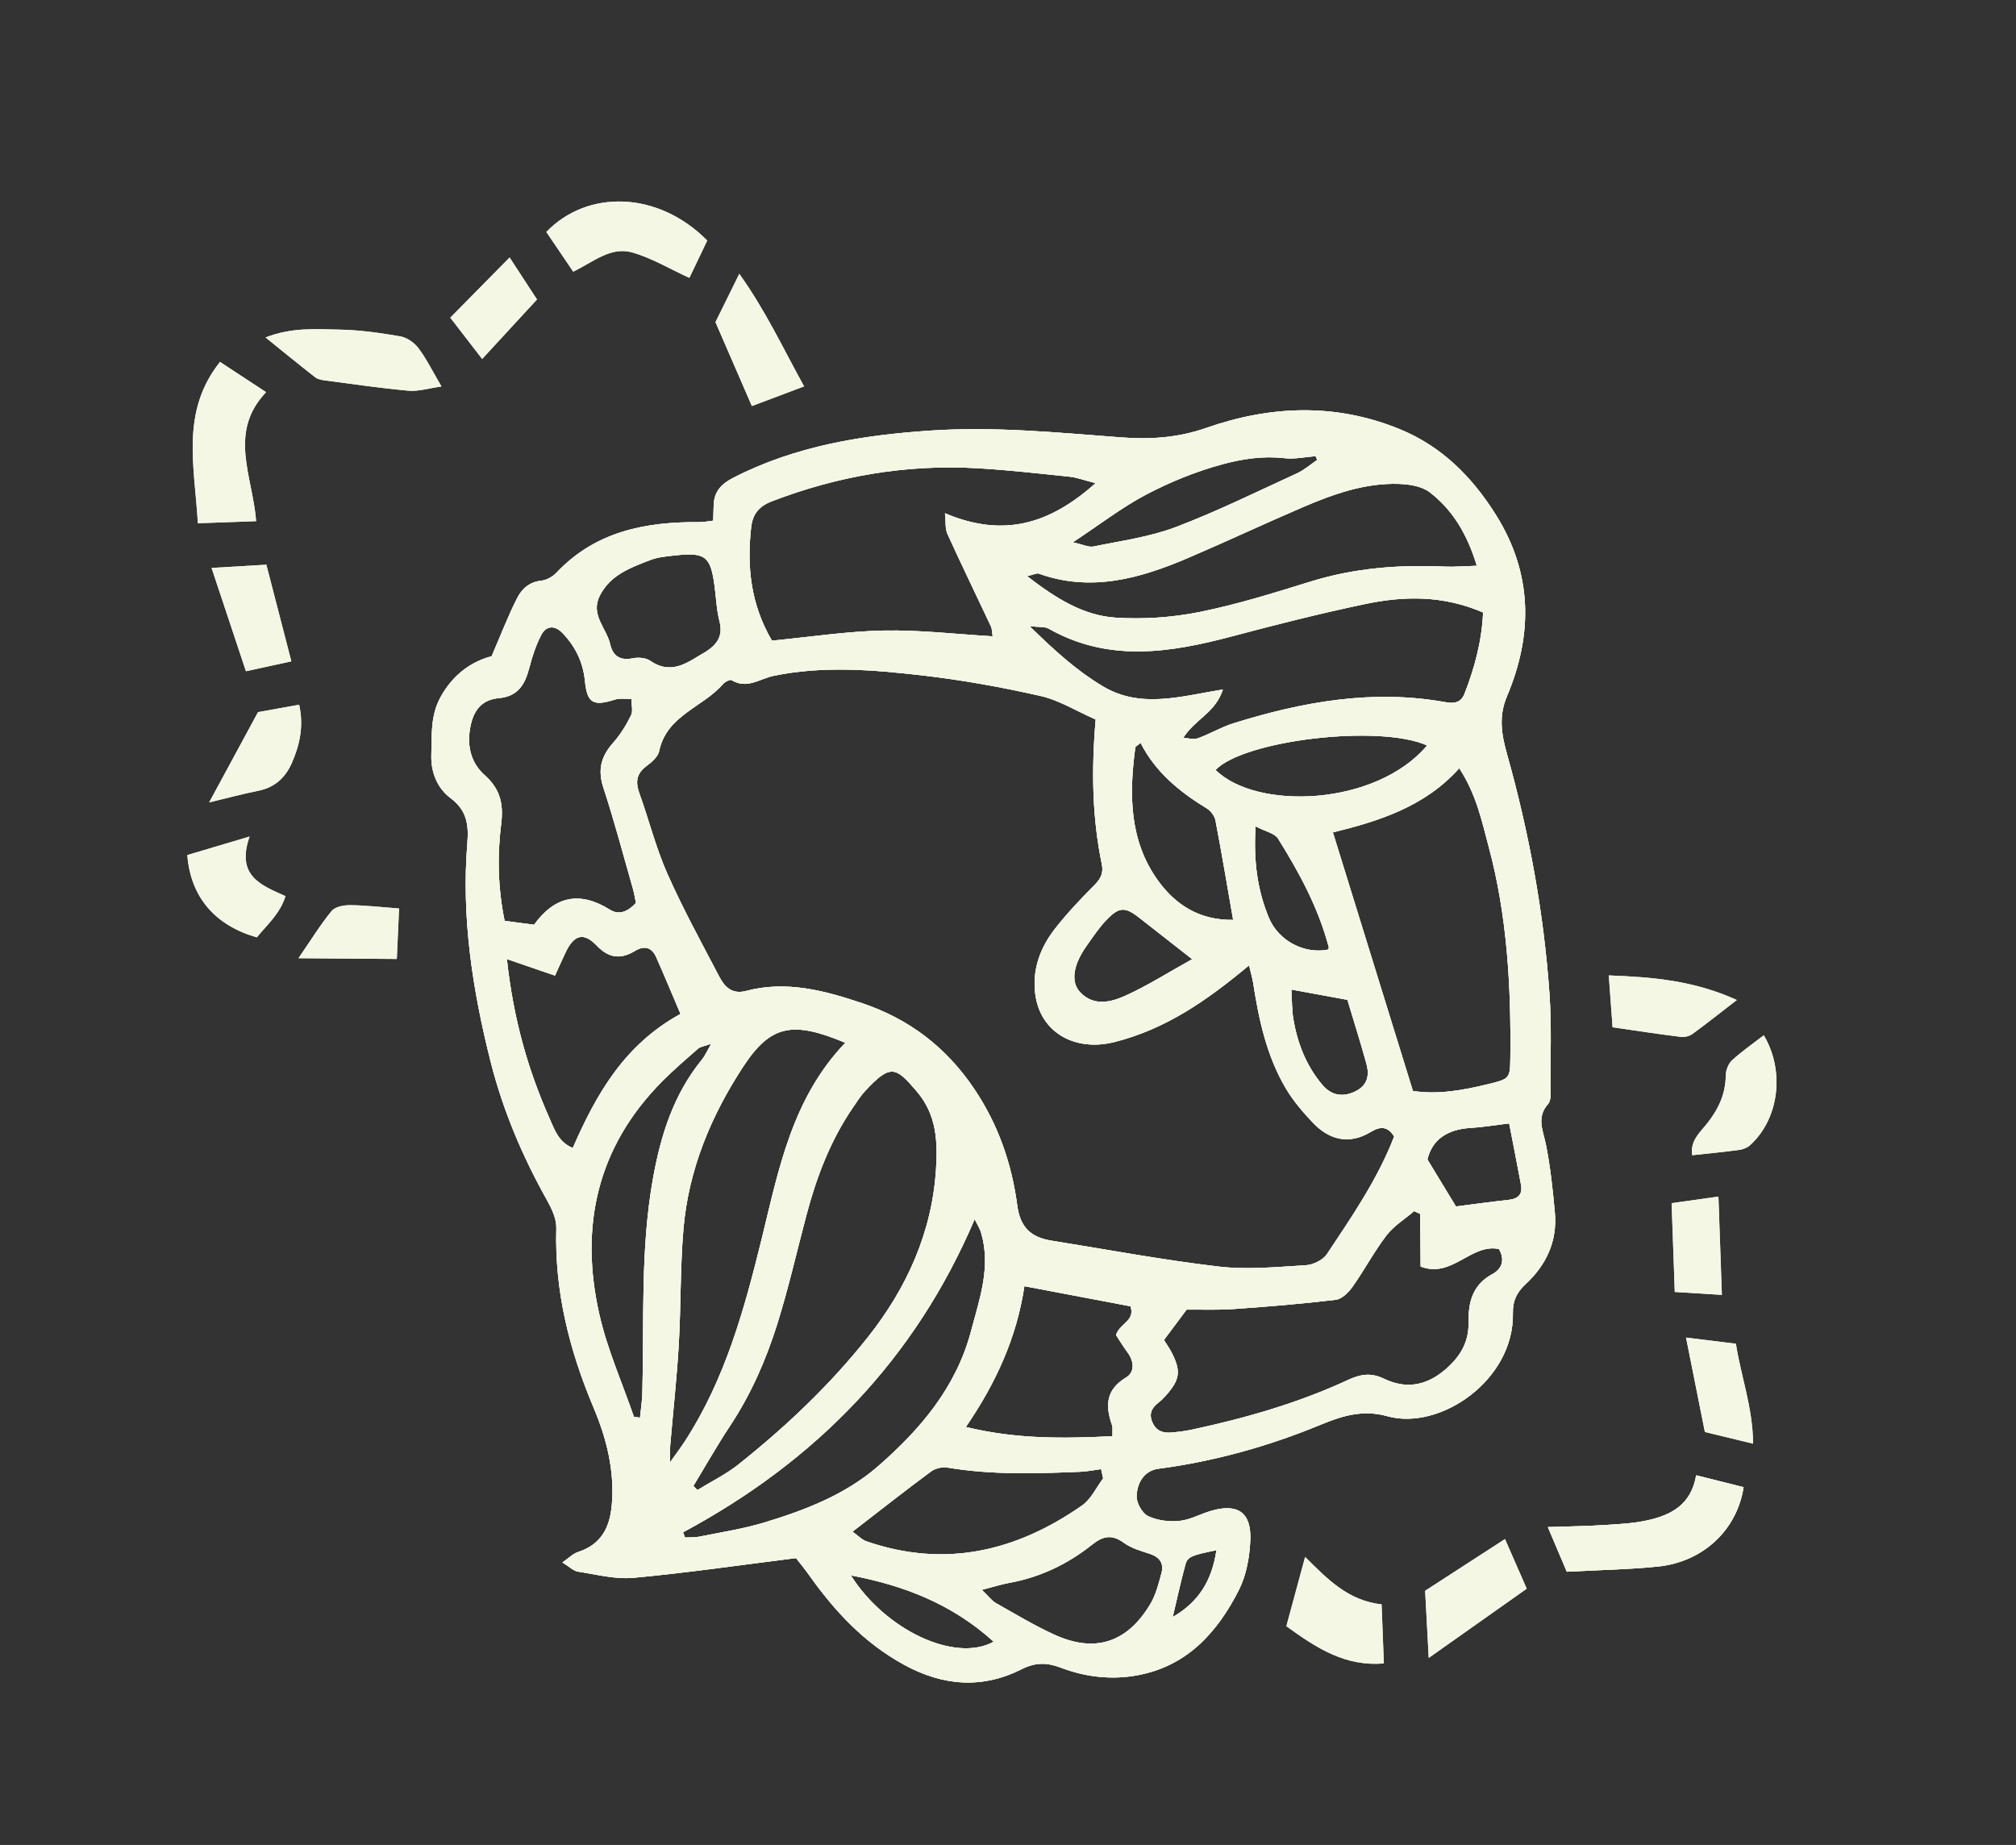 <?xml version="1.0" encoding="UTF-8"?>
<svg xmlns="http://www.w3.org/2000/svg" xmlns:xlink="http://www.w3.org/1999/xlink" version="1.1" viewBox="0 0 1177.7 1077.8">
  <rect x="0" y="0" width="1177.7" height="1077.8" fill="#333333" stroke="none"/>
  <defs>
    <style>
      .cls-1 {
        fill-rule: evenodd;
      }

      .cls-1, .cls-2, .cls-3 {
        fill: #f3f7e4;
      }

      .cls-4 {
        clip-path: url(#clippath-17);
      }

      .cls-5 {
        clip-path: url(#clippath-11);
      }

      .cls-6 {
        clip-path: url(#clippath-16);
      }

      .cls-7 {
        clip-path: url(#clippath-18);
      }

      .cls-8 {
        clip-path: url(#clippath-10);
      }

      .cls-9 {
        clip-path: url(#clippath-15);
      }

      .cls-10 {
        clip-path: url(#clippath-13);
      }

      .cls-11 {
        clip-path: url(#clippath-14);
      }

      .cls-12 {
        clip-path: url(#clippath-12);
      }

      .cls-13 {
        clip-path: url(#clippath-1);
      }

      .cls-14 {
        clip-path: url(#clippath-3);
      }

      .cls-15 {
        clip-path: url(#clippath-4);
      }

      .cls-16 {
        clip-path: url(#clippath-2);
      }

      .cls-17 {
        clip-path: url(#clippath-7);
      }

      .cls-18 {
        clip-path: url(#clippath-6);
      }

      .cls-19 {
        clip-path: url(#clippath-9);
      }

      .cls-20 {
        clip-path: url(#clippath-8);
      }

      .cls-21 {
        clip-path: url(#clippath-5);
      }

      .cls-3 {
        clip-rule: evenodd;
      }

      .cls-22 {
        clip-path: url(#clippath);
      }
    </style>
    <clipPath id="clippath">
      <path class="cls-3" d="M465.01,910.223c-32.641,4.086-63.696,8.629-94.909,11.518-10.644.985-21.717-1.962-32.517-3.618-2.589-.396-4.874-2.81-9.039-5.363,3.92-2.685,6.247-5.154,9.079-6.071,13.286-4.299,18.532-13.911,19.739-27.126,1.837-20.088-2.966-39.131-10.559-57.123-14.23-33.718-22.898-68.195-21.815-105.006.163-5.536-2.82-11.632-5.671-16.73-14.255-25.481-25.527-52.129-32.687-80.434-10.616-41.97-17.151-84.444-13.608-127.836.88-10.78-.368-19.123-9.836-26.217-7.837-5.872-11.537-15.283-11.216-25.293.364-11.356-.632-22.679,5.362-33.62,7.293-13.311,18.058-20.829,29.862-23.934,5.404-12.508,9.61-23.553,14.94-34.022,2.653-5.212,7.065-9.391,13.972-10.095,3.166-.322,6.78-2.351,9.013-4.718,22.833-24.198,52.13-29.77,83.577-29.508,2.416.019,4.835-.504,7.953-.853.095-3.389.152-6.297.265-9.201.304-7.852,4.493-12.286,11.485-15.873,36.344-18.642,75.397-24.921,115.651-27.586,37.144-2.458,73.918,1.226,110.795,4.002,16.968,1.277,33.111.317,49.821-5.527,37.229-13.021,75.257-14.681,112.841.651,24.674,10.065,42.373,27.872,56.299,50.033,21.534,34.268,21.796,69.96,6.49,106.164-4.932,11.668-3.141,22.326.019,33.554,12.929,45.942,21.545,92.69,24.858,140.274,1.249,17.932.555,36,.583,54.005.005,3.476.517,8.073-1.383,10.228-6.997,7.933-2.947,15.456-1.289,23.746,2.632,13.155,4.055,26.595,5.241,39.978,1.471,16.609-5.153,30.483-17.044,41.511-5.254,4.873-7.635,9.833-7.48,16.896.859,39.256-42.639,68.925-73.4,60.304-13.984-3.919-25.961-.378-38.758,4.921-30.501,12.629-62.204,21.472-95.06,25.803-6.845.902-12.245,6.575-12.593,16.025-.145,3.933,3.27,9.993,6.702,11.625,5.415,2.575,12.333,3.409,18.388,2.797,6.301-.637,12.261-4.113,18.498-5.905,15.566-4.474,23.548.988,22.817,17.335-.437,9.783-2.313,20.329-6.675,28.935-12.614,24.888-30.465,44.719-59.772,49.913-15.068,2.67-30.062.871-44.298-4.557-8.053-3.07-14.764-3.154-22.715.858-23.16,11.684-46.048,9.921-68.879-2.577-23.085-12.636-40.283-31.068-55.238-52.12-2.872-4.041-6.04-7.872-7.809-10.164M640.06,420.308c-11.307-4.96-21.342-11.28-32.238-13.744-22.885-5.176-46.105-9.374-69.404-12.038-28.77-3.289-57.722-5.675-86.607.312-7.897,1.637-15.518,7.964-24.405,2.492-.921-.567-3.963,1.012-5.133,2.366-11.747,13.593-32.865,18.156-37.21,39.095-.705,3.395-4.544,6.574-7.639,8.925-5.817,4.421-6.227,9.357-3.889,15.843,5.601,15.544,9.611,31.749,16.287,46.792,9.114,20.54,19.949,40.332,30.392,60.264,3.116,5.949,7.434,10.452,15.65,8.271,23.367-6.202,45.817-.217,67.707,7.146,27.282,9.178,49.003,25.508,65.506,50.029,14.192,21.087,21.95,43.854,25.203,68.291,1.708,12.836,8.203,18.528,19.801,20.389,32.596,5.23,65.097,11.331,97.854,15.172,16.726,1.962,33.949.238,50.888-.768,4.32-.257,10.041-3.043,12.35-6.515,14.599-21.95,29.615-43.742,39.267-68.714-3.664-5.768-7.734-6.251-13.653-2.668-12.519,7.578-24.167,4.827-33.879-5.43-5.811-6.138-11.466-12.722-15.745-19.959-11.146-18.847-15.731-39.919-19.042-61.302-.482-3.115-1.405-6.162-2.445-10.616-24.512,20.446-48.642,37.295-78.782,44.84-22.741,5.693-43.488-5.424-46.198-28.642-1.659-14.202,3.171-26.843,11.725-37.752,7.063-9.008,15.011-17.372,23.089-25.5,3.571-3.593,5.179-7.023,4.166-11.914-5.629-27.171-6.166-54.614-3.615-84.666M450.954,374.256c22.634-2.169,43.919-5.476,65.267-5.895,21.01-.412,42.086,2.106,63.671,3.37-.451-2.846-.36-4.422-.951-5.679-8.49-18.063-17.211-36.019-25.491-54.176-1.355-2.975-.863-6.791-1.416-12.025,34.024,14.396,60.995,6.514,87.993-17.593-7-1.785-11.023-3.345-15.16-3.775-17.899-1.86-35.802-3.895-53.755-4.94-41.489-2.414-81.509,4.439-120.298,19.34-7.749,2.977-11.191,7.787-12.019,15.241-2.539,22.846-.33,44.862,12.159,66.132M825.387,637.313c14.335,2.259,29.035-.328,43.62-3.885,12.823-3.128,13.159-3.239,13.296-15.501.462-41.608-1.797-83.03-12.691-123.446-3.982-14.769-7.028-30.107-17.135-45.691-20.326,22.728-47.41,30.974-73.831,37.495,15.804,51.065,30.987,100.123,46.742,151.028M405.067,868.057c.786.802,1.573,1.605,2.359,2.408,8.012-4.93,16.62-9.109,23.929-14.922,27.775-22.089,53.529-46.486,75.574-74.293,22.764-28.714,37.601-61.326,39.889-98.522.982-15.971.356-31.528-11.312-45.197-12.192-14.282-15.207-16.219-30.064-.245-2.703,2.905-4.858,6.342-7.118,9.635-13.162,19.188-21.291,40.579-27.218,62.917-5.629,21.219-10.469,42.684-17.033,63.605-6.567,20.935-15.349,41.046-27.577,59.517-7.562,11.421-14.313,23.379-21.429,35.097M679.955,782.816c1.727,2.768,3.17,4.771,4.297,6.938,5.809,11.18,5.152,16.19-3.325,25.671-1.328,1.484-2.783,2.896-4.356,4.112-4.06,3.137-5.549,6.784-3.212,11.75,2.317,4.926,6.404,6.017,11.187,5.571,3.97-.37,7.958-.851,11.849-1.687,31.327-6.723,62.038-15.535,91.143-29.04,7.389-3.429,13.421-4.316,21.015-.666,12.264,5.896,23.861,4.376,34.84-4.62,9.145-7.493,14.699-16.247,14.507-28.084-.196-12.051,2.266-22.183,14.07-28.529,4.954-2.663,7.615-7.856,3.657-14.572-16.426-3.33-27.291,17.308-45.729,10.253-.086-9.88-.175-20.308-.265-30.736-1.172-.55-2.345-1.1-3.516-1.65-5.461,4.678-11.887,8.616-16.167,14.2-7.246,9.455-12.859,20.148-19.752,29.901-2.346,3.32-6.247,7.262-9.833,7.695-19.786,2.385-39.678,4-59.568,5.403-9.402.663-18.883.261-27.586.335-4.638,6.213-8.496,11.382-13.254,17.756M691.202,431.092c2.906.113,6.123,1.085,8.66.175,7.015-2.516,13.536-6.486,20.625-8.698,40.412-12.613,81.453-20.032,123.925-12.349,5.287.956,9.134.11,11.055-4.795,5.988-15.302,10.224-31.008,10.91-47.618-23.47-10.159-46.304-9.689-68.981-4.922-25.867,5.438-51.542,11.899-77.088,18.704-36.46,9.713-72.53,15.618-107.813-4.391-2.096-1.188-5.129-.717-11.023-1.4,14.84,14.567,27.723,26.17,42.821,35.168,22.081,13.16,45.251,5.876,70.11,1.824-4.512,13.825-16.208,17.197-23.201,28.302M371.513,527.507c-.536-2.558-.962-5.464-1.763-8.264-5.645-19.734-10.872-39.607-17.266-59.097-3.408-10.388-1.373-18.248,5.608-26.092,4.237-4.763,7.707-10.403,10.539-16.136,1.288-2.607.196-6.396.182-9.648-3.221.105-6.669-.499-9.624.438-12.624,4.005-16.204,2.099-17.478-10.875-1.079-10.986-5.589-20.189-13.119-28.028-4.488-4.672-9.498-4.382-12.375,1.076-3.206,6.082-5.34,12.856-7.097,19.552-2.488,9.48-6.593,16.394-17.589,17.391-10.463.95-15.214,7.517-16.949,17.812-1.85,10.978.895,20.426,8.687,27.338,9.002,7.986,10.93,16.916,9.52,28.198-2.352,18.818-1.938,37.672,2.001,56.791,6.117.801,11.482,1.505,17.209,2.254,12.136-16.797,26.768-19.758,44.317-8.766,5.402,3.384,10.548,1.048,15.196-3.945M493.812,609.18c-31.034-13.039-43.764-10.317-59.745,14.092-18.842,28.779-31.89,60.23-34.833,94.873-1.906,22.422-1.42,45.043-2.725,67.531-1.129,19.43-3.289,38.797-4.947,58.196-.187,2.196-.077,4.418-.153,10.435,4.324-6.117,6.609-9.128,8.662-12.289,23.584-36.302,34.826-77.269,44.996-118.738,9.885-40.304,17.647-81.62,48.744-114.101M862.731,330.521c-5.722-18.792-14.239-32.722-27.512-42.948-4.615-3.556-11.966-4.69-18.126-4.884-19.89-.623-38.297,6.007-56.223,13.693-22.447,9.627-44.554,20.046-67.014,29.64-27.994,11.956-56.543,20.031-87.079,9.062-1.093-.391-2.656.538-6.775,1.499,16.707,12.87,32.704,22.994,51.701,24.239,16.235,1.064,33.056-.085,49.004-3.28,21.946-4.396,43.465-11.156,64.889-17.795,25.65-7.948,51.785-9.951,78.402-8.731,5.37.245,10.773-.26,18.732-.495M399.041,895.146c.364,1.012.728,2.024,1.092,3.037,2.773-.133,5.618.088,8.305-.458,12.712-2.584,25.634-4.542,38.01-8.278,23.965-7.234,47.516-16.333,66.567-32.946,24.651-21.496,45.559-46.051,54.26-78.939,4.99-18.861,11.718-37.41,5.881-57.309-.852-2.901-2.606-5.538-3.793-7.986-34.948,82.122-93.001,141.362-170.322,182.878M397.541,592.336c-5.235-12.262-9.603-22.813-14.245-33.242-2.547-5.721-6.892-6.862-12.22-3.646-8.361,5.048-15.221,4.542-22.531-3.092-7.648-7.985-13.242-6.243-18.069,3.867-2.073,4.341-4.001,8.751-6.26,13.71-9.277-3.19-17.318-5.955-28.107-9.664,3.708,34.43,12.13,64.33,24.917,93.087,2.884,6.489,5.191,13.841,13.567,17.3,13.849-31.678,30.236-60.434,62.948-78.319M649.861,839.022c-.08-3.391.262-5.019-.209-6.362-3.981-11.329-3.754-20.782,8.19-27.954,5.146-3.09,4.716-9.402.824-14.667-2.604-3.523-4.863-7.303-6.706-10.102,2.118-6.935,11.274-8.097,8.479-16.804-20.116-3.814-40.515-7.68-62.011-11.757-4.545,30.278-16.694,56.636-34.196,82.259,29.23,7.108,56.442,6.816,85.63,5.386M370.306,827.643c1.186.194,2.372.388,3.558.582.473-4.779,1.242-9.548,1.372-14.338,1.139-41.886-1.255-83.857,6.239-125.539,4.601-25.589,12.157-49.267,28.749-69.57,1.657-2.027,2.694-4.561,5.256-9.004-4.182,1.478-6.319,1.654-7.618,2.79-7.116,6.217-14.308,12.391-20.962,19.088-38.203,38.458-48.515,84.992-36.672,136.655,4.642,20.244,13.267,39.584,20.077,59.335M644.434,863.674c-.398-1.811-.797-3.622-1.196-5.432-4,.533-7.987,1.377-12.004,1.545-25.978,1.084-51.942,1.898-77.796-2.45-3.035-.51-7.138.484-9.609,2.316-15.133,11.215-29.938,22.873-45.817,35.129,3.373,2.409,5.446,4.709,8.006,5.596,45.832,15.879,87.566,6.012,126.107-20.895,5.232-3.654,8.26-10.46,12.309-15.807M573.569,928.773c4.025,3.864,5.782,6.36,8.182,7.716,11.297,6.386,22.463,13.136,34.244,18.502,23.659,10.779,42.443,4.702,55.985-17.878,3.234-5.392,4.839-11.884,6.517-18.057,1.553-5.71-1.014-9.446-6.852-11.341-5.205-1.69-10.781-3.283-15.103-6.423-7.018-5.099-12.151-4.042-18.632,1.123-14.241,11.348-30.399,19.066-48.525,22.331-4.345.782-8.582,2.162-15.816,4.027M412.522,380.617c6.472-4.221,9.974-9.251,7.814-17.581-1.74-6.712-1.98-13.809-2.907-20.733-2.323-17.336-5.321-19.74-23.004-17.846-4.941.529-10.099.973-14.655,2.743-11.552,4.488-23.502,8.736-29.537,21.101-5.366,10.993,4.107,18.729,6.224,28.073,1.567,6.914,5.847,9.704,13.261,8.189,3.203-.654,7.585-.293,10.154,1.472,12.978,8.915,22.551.287,32.649-5.419M666.309,433.989c-1.707,1.462-2.998,2.014-3.095,2.733-3.678,27.181-3.557,54.229,13.105,77.491,9.894,13.814,23.856,23.483,44.056,23.184-3.519-20.149-6.695-39.19-10.329-58.143-.499-2.602-2.777-5.601-5.086-7.006-15.899-9.677-29.98-21.163-38.651-38.258M833.687,435.482c-28.05-12.555-107.273-2.984-123.593,14.335,24.26,23.839,93.827,21.015,123.593-14.335M769.447,268.71c-.298-.741-.595-1.483-.894-2.225-6.066.457-12.241,1.866-18.176,1.174-12.452-1.455-24.738.441-36.267,3.569-15.256,4.14-30.272,10.209-44.284,17.558-14.275,7.485-27.207,17.526-43.113,28.022,5.878,1.276,9.227,3.04,12.084,2.451,16.073-3.316,32.665-5.52,47.875-11.272,24.203-9.155,47.505-20.696,71.066-31.495,4.209-1.928,7.82-5.155,11.708-7.782M696.448,560.348c-12.112-9.486-21.462-16.81-30.814-24.131-8.279-6.483-11.706-6.594-19.11,1.036-4.451,4.588-8.032,10.058-11.762,15.304-7.865,11.065-9.498,21.126-3.686,27.194,7.909,8.254,17.908,5.753,26.3,1.963,12.95-5.849,25.052-13.572,39.071-21.366M850.54,704.808c10.524-1.338,20.649-2.757,30.81-3.864,5.57-.608,8.225-3.247,7.178-8.867-2.156-11.572-4.456-23.117-6.916-35.799-8.869,1.072-15.671,2.245-22.521,2.647-13.384.785-22.445,6.666-25.221,18.434,6.002,9.882,11.307,18.618,16.67,27.449M754.383,578.08c.4,6.746.282,11.717,1.058,16.546,2.333,14.533,7.561,28.009,17.176,39.29,4.976,5.838,11.493,7.32,18.941,3.755,7.357-3.522,8.551-9.428,6.672-16.248-3.534-12.833-7.563-25.532-11.097-37.323-11.746-2.159-21.393-3.933-32.749-6.02M733.474,482.738c-1.284,20.911,1.203,37.599,7.778,53.441,5.668,13.658,21.093,21.391,34.689,18.552.108-.474.407-.996.297-1.412-6.047-22.929-17.2-43.548-29.647-63.449-1.921-3.072-7.199-4.045-13.117-7.131M580.487,959.061c-24.373-22.047-52.262-32.82-83.436-38.746,20.129,31.958,60.95,51.248,83.436,38.746M710.61,905.612c-14.167,2.873-16.84,3.759-18.055,8.162-2.815,10.201-5.022,20.573-7.475,30.875,14.852-8.561,22.852-20.83,25.531-39.037"/>
    </clipPath>
    <clipPath id="clippath-1">
      <rect class="cls-2" x="183.857" y="222.899" width="806.425" height="729.779" transform="translate(-236.81 481.166) rotate(-37.661)"/>
    </clipPath>
    <clipPath id="clippath-2">
      <path class="cls-3" d="M904.221,892.104c12.087-.408,22.417-.529,32.713-1.173,8.445-.527,17.015-.919,25.234-2.717,13.756-3.01,25.741-8.938,28.697-26.357,10.101,2.532,18.94,4.747,27.701,6.943-3.86,25.129-23.855,43.749-50.206,46.379-17.331,1.73-34.808,2.026-53.066,3.009-3.527-8.309-6.918-16.296-11.073-26.085"/>
    </clipPath>
    <clipPath id="clippath-3">
      <rect class="cls-2" x="907.193" y="855.366" width="111.93" height="66.485" transform="translate(-342.246 773.632) rotate(-37.661)"/>
    </clipPath>
    <clipPath id="clippath-4">
      <path class="cls-3" d="M115.594,305.686c-1.999-33.801-10.127-65.275,12.929-94.256,9.409,6.18,17.502,11.495,26.919,17.679-22.307,23.464-7.892,48.815-5.799,75.336-11.172.407-21.763.794-34.049,1.241"/>
    </clipPath>
    <clipPath id="clippath-5">
      <path class="cls-3" d="M413.15,140.521c-3.725,7.785-7.148,14.941-10.433,21.808-11.486-5.244-22.105-11.704-33.62-14.913-12.349-3.442-22.616,5.654-34.229,11.291-5.57-8.223-10.719-15.823-15.712-23.194,23.643-24.639,64.899-24.375,93.994,5.007"/>
    </clipPath>
    <clipPath id="clippath-6">
      <path class="cls-3" d="M257.911,225.787c-7.649,1.062-13.549,2.975-19.238,2.464-16.334-1.469-32.586-3.885-48.857-6.027-1.933-.254-4.162-.629-5.619-1.764-9.326-7.271-18.473-14.769-29.084-23.327,15.466-6.024,29.447-4.818,43.082-4.577,11.886.21,23.82,1.91,35.569,3.93,3.885.667,8.239,3.643,10.653,6.858,4.725,6.295,8.237,13.5,13.495,22.443"/>
    </clipPath>
    <clipPath id="clippath-7">
      <path class="cls-3" d="M751.457,950.005c3.516-12.976,6.952-25.657,10.964-40.465,13.339,13.287,25.145,25.497,44.672,27.73.443,11.459.873,22.598,1.333,34.512-22.432,1.848-38.98-8.719-56.969-21.776"/>
    </clipPath>
    <clipPath id="clippath-8">
      <path class="cls-3" d="M879.17,899.098c4.63,10.559,8.572,19.55,12.711,28.989-18.937,13.38-37.017,26.154-57.255,40.453-.786-14.717-1.407-26.31-2.097-39.229,14.726-9.539,29.607-19.178,46.641-30.213"/>
    </clipPath>
    <clipPath id="clippath-9">
      <path class="cls-3" d="M417.96,188.2c3.892-7.89,8.224-16.673,13.922-28.224,15.541,21.792,25.487,43.376,37.848,65.743-11.7,4.408-21.161,7.973-30.501,11.493-7.465-17.204-14.146-32.597-21.269-49.012"/>
    </clipPath>
    <clipPath id="clippath-10">
      <path class="cls-3" d="M1030.381,604.795c12.561,21.29,8.726,48.993-8.016,64.219-1.664,1.514-4.244,2.471-6.524,2.781-8.806,1.195-17.664,2.024-27.313,3.079-1.262-8.374,4.447-13.2,8.406-18.147,6.78-8.471,11.107-17.395,11.214-28.459.029-3.026,1.509-6.88,3.68-8.871,5.742-5.266,12.227-9.72,18.552-14.602"/>
    </clipPath>
    <clipPath id="clippath-11">
      <path class="cls-3" d="M939.816,569.831c25.757.963,49.683,2.974,74.788,14.357-9.813,7.573-17.776,13.931-26.014,19.909-1.77,1.285-4.619,1.907-6.824,1.632-12.737-1.587-25.431-3.535-39.739-5.591-.645-8.849-1.357-18.596-2.211-30.308"/>
    </clipPath>
    <clipPath id="clippath-12">
      <path class="cls-3" d="M145.806,488.696c-8.059,23.1,6.736,28.403,20.959,34.83-3.215,10.374-10.818,16.76-16.731,24.066-24.311-6.926-38.714-23.453-40.609-48.082,10.663-3.169,21.783-6.474,36.381-10.814"/>
    </clipPath>
    <clipPath id="clippath-13">
      <path class="cls-3" d="M123.598,331.776c12.069-.712,21.394-1.262,31.994-1.887,4.893,18.916,9.571,37.001,14.603,56.452-9.057,1.976-17.121,3.736-26.524,5.788-6.55-19.695-12.9-38.788-20.072-60.353"/>
    </clipPath>
    <clipPath id="clippath-14">
      <path class="cls-3" d="M150.739,416.012c7.017-1.262,15.256-2.745,24.02-4.321,2.784,12.553.338,23.514-4.288,34.041-3.723,8.472-9.896,14.271-19.447,16.197-9.475,1.912-18.826,4.427-28.831,6.82,9.567-17.677,18.466-34.117,28.546-52.737"/>
    </clipPath>
    <clipPath id="clippath-15">
      <path class="cls-3" d="M1024.123,843.38c-10.433-2.525-19.392-4.693-28.177-6.82-3.708-18.574-7.278-36.46-11.01-55.156,10.113,1.246,18.93,2.332,29.142,3.59,2.865,18.788,9.836,36.953,10.045,58.386"/>
    </clipPath>
    <clipPath id="clippath-16">
      <path class="cls-3" d="M978.364,754.756c-.634-17.802-1.215-34.102-1.848-51.881,10.19-1.434,18.818-2.648,27.356-3.85.694,19.849,1.362,38.939,2.009,57.437-8.522-.528-17.193-1.066-27.517-1.706"/>
    </clipPath>
    <clipPath id="clippath-17">
      <path class="cls-3" d="M233.134,530.736c-.431,9.58-.83,18.435-1.327,29.477-18.265-.138-35.926-.272-57.443-.435,7.725-11.231,12.982-19.882,19.376-27.59,2.056-2.479,7.112-3.438,10.785-3.406,8.928.079,17.85,1.146,28.609,1.953"/>
    </clipPath>
    <clipPath id="clippath-18">
      <path class="cls-3" d="M281.667,209.696l-18.616-24.12c11.752-11.921,22.779-23.106,34.648-35.147,5.919,9.063,10.681,16.358,16.007,24.513-10.824,11.742-21.134,22.925-32.039,34.754"/>
    </clipPath>
  </defs>
  <!-- Generator: Adobe Illustrator 28.6.0, SVG Export Plug-In . SVG Version: 1.2.0 Build 709)  -->
  <g>
    <g id="Layer_1">
      <g>
        <g>
          <path class="cls-1" d="M465.01,910.223c-32.641,4.086-63.696,8.629-94.909,11.518-10.644.985-21.717-1.962-32.517-3.618-2.589-.396-4.874-2.81-9.039-5.363,3.92-2.685,6.247-5.154,9.079-6.071,13.286-4.299,18.532-13.911,19.739-27.126,1.837-20.088-2.966-39.131-10.559-57.123-14.23-33.718-22.898-68.195-21.815-105.006.163-5.536-2.82-11.632-5.671-16.73-14.255-25.481-25.527-52.129-32.687-80.434-10.616-41.97-17.151-84.444-13.608-127.836.88-10.78-.368-19.123-9.836-26.217-7.837-5.872-11.537-15.283-11.216-25.293.364-11.356-.632-22.679,5.362-33.62,7.293-13.311,18.058-20.829,29.862-23.934,5.404-12.508,9.61-23.553,14.94-34.022,2.653-5.212,7.065-9.391,13.972-10.095,3.166-.322,6.78-2.351,9.013-4.718,22.833-24.198,52.13-29.77,83.577-29.508,2.416.019,4.835-.504,7.953-.853.095-3.389.152-6.297.265-9.201.304-7.852,4.493-12.286,11.485-15.873,36.344-18.642,75.397-24.921,115.651-27.586,37.144-2.458,73.918,1.226,110.795,4.002,16.968,1.277,33.111.317,49.821-5.527,37.229-13.021,75.257-14.681,112.841.651,24.674,10.065,42.373,27.872,56.299,50.033,21.534,34.268,21.796,69.96,6.49,106.164-4.932,11.668-3.141,22.326.019,33.554,12.929,45.942,21.545,92.69,24.858,140.274,1.249,17.932.555,36,.583,54.005.005,3.476.517,8.073-1.383,10.228-6.997,7.933-2.947,15.456-1.289,23.746,2.632,13.155,4.055,26.595,5.241,39.978,1.471,16.609-5.153,30.483-17.044,41.511-5.254,4.873-7.635,9.833-7.48,16.896.859,39.256-42.639,68.925-73.4,60.304-13.984-3.919-25.961-.378-38.758,4.921-30.501,12.629-62.204,21.472-95.06,25.803-6.845.902-12.245,6.575-12.593,16.025-.145,3.933,3.27,9.993,6.702,11.625,5.415,2.575,12.333,3.409,18.388,2.797,6.301-.637,12.261-4.113,18.498-5.905,15.566-4.474,23.548.988,22.817,17.335-.437,9.783-2.313,20.329-6.675,28.935-12.614,24.888-30.465,44.719-59.772,49.913-15.068,2.67-30.062.871-44.298-4.557-8.053-3.07-14.764-3.154-22.715.858-23.16,11.684-46.048,9.921-68.879-2.577-23.085-12.636-40.283-31.068-55.238-52.12-2.872-4.041-6.04-7.872-7.809-10.164M640.06,420.308c-11.307-4.96-21.342-11.28-32.238-13.744-22.885-5.176-46.105-9.374-69.404-12.038-28.77-3.289-57.722-5.675-86.607.312-7.897,1.637-15.518,7.964-24.405,2.492-.921-.567-3.963,1.012-5.133,2.366-11.747,13.593-32.865,18.156-37.21,39.095-.705,3.395-4.544,6.574-7.639,8.925-5.817,4.421-6.227,9.357-3.889,15.843,5.601,15.544,9.611,31.749,16.287,46.792,9.114,20.54,19.949,40.332,30.392,60.264,3.116,5.949,7.434,10.452,15.65,8.271,23.367-6.202,45.817-.217,67.707,7.146,27.282,9.178,49.003,25.508,65.506,50.029,14.192,21.087,21.95,43.854,25.203,68.291,1.708,12.836,8.203,18.528,19.801,20.389,32.596,5.23,65.097,11.331,97.854,15.172,16.726,1.962,33.949.238,50.888-.768,4.32-.257,10.041-3.043,12.35-6.515,14.599-21.95,29.615-43.742,39.267-68.714-3.664-5.768-7.734-6.251-13.653-2.668-12.519,7.578-24.167,4.827-33.879-5.43-5.811-6.138-11.466-12.722-15.745-19.959-11.146-18.847-15.731-39.919-19.042-61.302-.482-3.115-1.405-6.162-2.445-10.616-24.512,20.446-48.642,37.295-78.782,44.84-22.741,5.693-43.488-5.424-46.198-28.642-1.659-14.202,3.171-26.843,11.725-37.752,7.063-9.008,15.011-17.372,23.089-25.5,3.571-3.593,5.179-7.023,4.166-11.914-5.629-27.171-6.166-54.614-3.615-84.666M450.954,374.256c22.634-2.169,43.919-5.476,65.267-5.895,21.01-.412,42.086,2.106,63.671,3.37-.451-2.846-.36-4.422-.951-5.679-8.49-18.063-17.211-36.019-25.491-54.176-1.355-2.975-.863-6.791-1.416-12.025,34.024,14.396,60.995,6.514,87.993-17.593-7-1.785-11.023-3.345-15.16-3.775-17.899-1.86-35.802-3.895-53.755-4.94-41.489-2.414-81.509,4.439-120.298,19.34-7.749,2.977-11.191,7.787-12.019,15.241-2.539,22.846-.33,44.862,12.159,66.132M825.387,637.313c14.335,2.259,29.035-.328,43.62-3.885,12.823-3.128,13.159-3.239,13.296-15.501.462-41.608-1.797-83.03-12.691-123.446-3.982-14.769-7.028-30.107-17.135-45.691-20.326,22.728-47.41,30.974-73.831,37.495,15.804,51.065,30.987,100.123,46.742,151.028M405.067,868.057c.786.802,1.573,1.605,2.359,2.408,8.012-4.93,16.62-9.109,23.929-14.922,27.775-22.089,53.529-46.486,75.574-74.293,22.764-28.714,37.601-61.326,39.889-98.522.982-15.971.356-31.528-11.312-45.197-12.192-14.282-15.207-16.219-30.064-.245-2.703,2.905-4.858,6.342-7.118,9.635-13.162,19.188-21.291,40.579-27.218,62.917-5.629,21.219-10.469,42.684-17.033,63.605-6.567,20.935-15.349,41.046-27.577,59.517-7.562,11.421-14.313,23.379-21.429,35.097M679.955,782.816c1.727,2.768,3.17,4.771,4.297,6.938,5.809,11.18,5.152,16.19-3.325,25.671-1.328,1.484-2.783,2.896-4.356,4.112-4.06,3.137-5.549,6.784-3.212,11.75,2.317,4.926,6.404,6.017,11.187,5.571,3.97-.37,7.958-.851,11.849-1.687,31.327-6.723,62.038-15.535,91.143-29.04,7.389-3.429,13.421-4.316,21.015-.666,12.264,5.896,23.861,4.376,34.84-4.62,9.145-7.493,14.699-16.247,14.507-28.084-.196-12.051,2.266-22.183,14.07-28.529,4.954-2.663,7.615-7.856,3.657-14.572-16.426-3.33-27.291,17.308-45.729,10.253-.086-9.88-.175-20.308-.265-30.736-1.172-.55-2.345-1.1-3.516-1.65-5.461,4.678-11.887,8.616-16.167,14.2-7.246,9.455-12.859,20.148-19.752,29.901-2.346,3.32-6.247,7.262-9.833,7.695-19.786,2.385-39.678,4-59.568,5.403-9.402.663-18.883.261-27.586.335-4.638,6.213-8.496,11.382-13.254,17.756M691.202,431.092c2.906.113,6.123,1.085,8.66.175,7.015-2.516,13.536-6.486,20.625-8.698,40.412-12.613,81.453-20.032,123.925-12.349,5.287.956,9.134.11,11.055-4.795,5.988-15.302,10.224-31.008,10.91-47.618-23.47-10.159-46.304-9.689-68.981-4.922-25.867,5.438-51.542,11.899-77.088,18.704-36.46,9.713-72.53,15.618-107.813-4.391-2.096-1.188-5.129-.717-11.023-1.4,14.84,14.567,27.723,26.17,42.821,35.168,22.081,13.16,45.251,5.876,70.11,1.824-4.512,13.825-16.208,17.197-23.201,28.302M371.513,527.507c-.536-2.558-.962-5.464-1.763-8.264-5.645-19.734-10.872-39.607-17.266-59.097-3.408-10.388-1.373-18.248,5.608-26.092,4.237-4.763,7.707-10.403,10.539-16.136,1.288-2.607.196-6.396.182-9.648-3.221.105-6.669-.499-9.624.438-12.624,4.005-16.204,2.099-17.478-10.875-1.079-10.986-5.589-20.189-13.119-28.028-4.488-4.672-9.498-4.382-12.375,1.076-3.206,6.082-5.34,12.856-7.097,19.552-2.488,9.48-6.593,16.394-17.589,17.391-10.463.95-15.214,7.517-16.949,17.812-1.85,10.978.895,20.426,8.687,27.338,9.002,7.986,10.93,16.916,9.52,28.198-2.352,18.818-1.938,37.672,2.001,56.791,6.117.801,11.482,1.505,17.209,2.254,12.136-16.797,26.768-19.758,44.317-8.766,5.402,3.384,10.548,1.048,15.196-3.945M493.812,609.18c-31.034-13.039-43.764-10.317-59.745,14.092-18.842,28.779-31.89,60.23-34.833,94.873-1.906,22.422-1.42,45.043-2.725,67.531-1.129,19.43-3.289,38.797-4.947,58.196-.187,2.196-.077,4.418-.153,10.435,4.324-6.117,6.609-9.128,8.662-12.289,23.584-36.302,34.826-77.269,44.996-118.738,9.885-40.304,17.647-81.62,48.744-114.101M862.731,330.521c-5.722-18.792-14.239-32.722-27.512-42.948-4.615-3.556-11.966-4.69-18.126-4.884-19.89-.623-38.297,6.007-56.223,13.693-22.447,9.627-44.554,20.046-67.014,29.64-27.994,11.956-56.543,20.031-87.079,9.062-1.093-.391-2.656.538-6.775,1.499,16.707,12.87,32.704,22.994,51.701,24.239,16.235,1.064,33.056-.085,49.004-3.28,21.946-4.396,43.465-11.156,64.889-17.795,25.65-7.948,51.785-9.951,78.402-8.731,5.37.245,10.773-.26,18.732-.495M399.041,895.146c.364,1.012.728,2.024,1.092,3.037,2.773-.133,5.618.088,8.305-.458,12.712-2.584,25.634-4.542,38.01-8.278,23.965-7.234,47.516-16.333,66.567-32.946,24.651-21.496,45.559-46.051,54.26-78.939,4.99-18.861,11.718-37.41,5.881-57.309-.852-2.901-2.606-5.538-3.793-7.986-34.948,82.122-93.001,141.362-170.322,182.878M397.541,592.336c-5.235-12.262-9.603-22.813-14.245-33.242-2.547-5.721-6.892-6.862-12.22-3.646-8.361,5.048-15.221,4.542-22.531-3.092-7.648-7.985-13.242-6.243-18.069,3.867-2.073,4.341-4.001,8.751-6.26,13.71-9.277-3.19-17.318-5.955-28.107-9.664,3.708,34.43,12.13,64.33,24.917,93.087,2.884,6.489,5.191,13.841,13.567,17.3,13.849-31.678,30.236-60.434,62.948-78.319M649.861,839.022c-.08-3.391.262-5.019-.209-6.362-3.981-11.329-3.754-20.782,8.19-27.954,5.146-3.09,4.716-9.402.824-14.667-2.604-3.523-4.863-7.303-6.706-10.102,2.118-6.935,11.274-8.097,8.479-16.804-20.116-3.814-40.515-7.68-62.011-11.757-4.545,30.278-16.694,56.636-34.196,82.259,29.23,7.108,56.442,6.816,85.63,5.386M370.306,827.643c1.186.194,2.372.388,3.558.582.473-4.779,1.242-9.548,1.372-14.338,1.139-41.886-1.255-83.857,6.239-125.539,4.601-25.589,12.157-49.267,28.749-69.57,1.657-2.027,2.694-4.561,5.256-9.004-4.182,1.478-6.319,1.654-7.618,2.79-7.116,6.217-14.308,12.391-20.962,19.088-38.203,38.458-48.515,84.992-36.672,136.655,4.642,20.244,13.267,39.584,20.077,59.335M644.434,863.674c-.398-1.811-.797-3.622-1.196-5.432-4,.533-7.987,1.377-12.004,1.545-25.978,1.084-51.942,1.898-77.796-2.45-3.035-.51-7.138.484-9.609,2.316-15.133,11.215-29.938,22.873-45.817,35.129,3.373,2.409,5.446,4.709,8.006,5.596,45.832,15.879,87.566,6.012,126.107-20.895,5.232-3.654,8.26-10.46,12.309-15.807M573.569,928.773c4.025,3.864,5.782,6.36,8.182,7.716,11.297,6.386,22.463,13.136,34.244,18.502,23.659,10.779,42.443,4.702,55.985-17.878,3.234-5.392,4.839-11.884,6.517-18.057,1.553-5.71-1.014-9.446-6.852-11.341-5.205-1.69-10.781-3.283-15.103-6.423-7.018-5.099-12.151-4.042-18.632,1.123-14.241,11.348-30.399,19.066-48.525,22.331-4.345.782-8.582,2.162-15.816,4.027M412.522,380.617c6.472-4.221,9.974-9.251,7.814-17.581-1.74-6.712-1.98-13.809-2.907-20.733-2.323-17.336-5.321-19.74-23.004-17.846-4.941.529-10.099.973-14.655,2.743-11.552,4.488-23.502,8.736-29.537,21.101-5.366,10.993,4.107,18.729,6.224,28.073,1.567,6.914,5.847,9.704,13.261,8.189,3.203-.654,7.585-.293,10.154,1.472,12.978,8.915,22.551.287,32.649-5.419M666.309,433.989c-1.707,1.462-2.998,2.014-3.095,2.733-3.678,27.181-3.557,54.229,13.105,77.491,9.894,13.814,23.856,23.483,44.056,23.184-3.519-20.149-6.695-39.19-10.329-58.143-.499-2.602-2.777-5.601-5.086-7.006-15.899-9.677-29.98-21.163-38.651-38.258M833.687,435.482c-28.05-12.555-107.273-2.984-123.593,14.335,24.26,23.839,93.827,21.015,123.593-14.335M769.447,268.71c-.298-.741-.595-1.483-.894-2.225-6.066.457-12.241,1.866-18.176,1.174-12.452-1.455-24.738.441-36.267,3.569-15.256,4.14-30.272,10.209-44.284,17.558-14.275,7.485-27.207,17.526-43.113,28.022,5.878,1.276,9.227,3.04,12.084,2.451,16.073-3.316,32.665-5.52,47.875-11.272,24.203-9.155,47.505-20.696,71.066-31.495,4.209-1.928,7.82-5.155,11.708-7.782M696.448,560.348c-12.112-9.486-21.462-16.81-30.814-24.131-8.279-6.483-11.706-6.594-19.11,1.036-4.451,4.588-8.032,10.058-11.762,15.304-7.865,11.065-9.498,21.126-3.686,27.194,7.909,8.254,17.908,5.753,26.3,1.963,12.95-5.849,25.052-13.572,39.071-21.366M850.54,704.808c10.524-1.338,20.649-2.757,30.81-3.864,5.57-.608,8.225-3.247,7.178-8.867-2.156-11.572-4.456-23.117-6.916-35.799-8.869,1.072-15.671,2.245-22.521,2.647-13.384.785-22.445,6.666-25.221,18.434,6.002,9.882,11.307,18.618,16.67,27.449M754.383,578.08c.4,6.746.282,11.717,1.058,16.546,2.333,14.533,7.561,28.009,17.176,39.29,4.976,5.838,11.493,7.32,18.941,3.755,7.357-3.522,8.551-9.428,6.672-16.248-3.534-12.833-7.563-25.532-11.097-37.323-11.746-2.159-21.393-3.933-32.749-6.02M733.474,482.738c-1.284,20.911,1.203,37.599,7.778,53.441,5.668,13.658,21.093,21.391,34.689,18.552.108-.474.407-.996.297-1.412-6.047-22.929-17.2-43.548-29.647-63.449-1.921-3.072-7.199-4.045-13.117-7.131M580.487,959.061c-24.373-22.047-52.262-32.82-83.436-38.746,20.129,31.958,60.95,51.248,83.436,38.746M710.61,905.612c-14.167,2.873-16.84,3.759-18.055,8.162-2.815,10.201-5.022,20.573-7.475,30.875,14.852-8.561,22.852-20.83,25.531-39.037"/>
          <g class="cls-22">
            <g>
              <rect class="cls-2" x="183.857" y="222.899" width="806.425" height="729.779" transform="translate(-236.81 481.166) rotate(-37.661)"/>
              <g class="cls-13">
                <rect class="cls-2" x="177.794" y="216.835" width="818.552" height="741.906" transform="translate(-236.81 481.166) rotate(-37.661)"/>
              </g>
            </g>
          </g>
        </g>
        <g>
          <path class="cls-1" d="M904.221,892.104c12.087-.408,22.417-.529,32.713-1.173,8.445-.527,17.015-.919,25.234-2.717,13.756-3.01,25.741-8.938,28.697-26.357,10.101,2.532,18.94,4.747,27.701,6.943-3.86,25.129-23.855,43.749-50.206,46.379-17.331,1.73-34.808,2.026-53.066,3.009-3.527-8.309-6.918-16.296-11.073-26.085"/>
          <g class="cls-16">
            <g>
              <rect class="cls-2" x="907.193" y="855.366" width="111.93" height="66.485" transform="translate(-342.246 773.632) rotate(-37.661)"/>
              <g class="cls-14">
                <rect class="cls-2" x="901.13" y="849.303" width="124.056" height="78.611" transform="translate(-342.246 773.632) rotate(-37.661)"/>
              </g>
            </g>
          </g>
        </g>
        <g>
          <path class="cls-1" d="M115.594,305.686c-1.999-33.801-10.127-65.275,12.929-94.256,9.409,6.18,17.502,11.495,26.919,17.679-22.307,23.464-7.892,48.815-5.799,75.336-11.172.407-21.763.794-34.049,1.241"/>
          <g class="cls-15">
            <rect class="cls-2" x="87.043" y="213.861" width="90.459" height="98.665" transform="translate(-133.248 135.657) rotate(-37.661)"/>
          </g>
        </g>
        <g>
          <path class="cls-1" d="M413.15,140.521c-3.725,7.785-7.148,14.941-10.433,21.808-11.486-5.244-22.105-11.704-33.62-14.913-12.349-3.442-22.616,5.654-34.229,11.291-5.57-8.223-10.719-15.823-15.712-23.194,23.643-24.639,64.899-24.375,93.994,5.007"/>
          <g class="cls-21">
            <rect class="cls-2" x="324.643" y="96.12" width="85.21" height="89.47" transform="translate(-9.54 253.733) rotate(-37.661)"/>
          </g>
        </g>
        <g>
          <path class="cls-1" d="M257.911,225.787c-7.649,1.062-13.549,2.975-19.238,2.464-16.334-1.469-32.586-3.885-48.857-6.027-1.933-.254-4.162-.629-5.619-1.764-9.326-7.271-18.473-14.769-29.084-23.327,15.466-6.024,29.447-4.818,43.082-4.577,11.886.21,23.82,1.91,35.569,3.93,3.885.667,8.239,3.643,10.653,6.858,4.725,6.295,8.237,13.5,13.495,22.443"/>
          <g class="cls-18">
            <rect class="cls-2" x="168.191" y="161.708" width="79.081" height="97.62" transform="translate(-85.341 170.786) rotate(-37.661)"/>
          </g>
        </g>
        <g>
          <path class="cls-1" d="M751.457,950.005c3.516-12.976,6.952-25.657,10.964-40.465,13.339,13.287,25.145,25.497,44.672,27.73.443,11.459.873,22.598,1.333,34.512-22.432,1.848-38.98-8.719-56.969-21.776"/>
          <g class="cls-17">
            <rect class="cls-2" x="748.155" y="899.991" width="63.952" height="89.508" transform="translate(-414.681 673.501) rotate(-37.661)"/>
          </g>
        </g>
        <g>
          <path class="cls-1" d="M879.17,899.098c4.63,10.559,8.572,19.55,12.711,28.989-18.937,13.38-37.017,26.154-57.255,40.453-.786-14.717-1.407-26.31-2.097-39.229,14.726-9.539,29.607-19.178,46.641-30.213"/>
          <g class="cls-20">
            <rect class="cls-2" x="811.494" y="909.467" width="89.818" height="47.421" transform="translate(-391.721 717.692) rotate(-37.661)"/>
          </g>
        </g>
        <g>
          <path class="cls-1" d="M417.96,188.2c3.892-7.89,8.224-16.673,13.922-28.224,15.541,21.792,25.487,43.376,37.848,65.743-11.7,4.408-21.161,7.973-30.501,11.493-7.465-17.204-14.146-32.597-21.269-49.012"/>
          <g class="cls-19">
            <rect class="cls-2" x="411.72" y="158.721" width="53.501" height="87.296" transform="translate(-32.285 310.067) rotate(-37.661)"/>
          </g>
        </g>
        <g>
          <path class="cls-1" d="M1030.381,604.795c12.561,21.29,8.726,48.993-8.016,64.219-1.664,1.514-4.244,2.471-6.524,2.781-8.806,1.195-17.664,2.024-27.313,3.079-1.262-8.374,4.447-13.2,8.406-18.147,6.78-8.471,11.107-17.395,11.214-28.459.029-3.026,1.509-6.88,3.68-8.871,5.742-5.266,12.227-9.72,18.552-14.602"/>
          <g class="cls-8">
            <rect class="cls-2" x="970.238" y="616.738" width="88.076" height="58.686" transform="translate(-183.413 754.331) rotate(-37.661)"/>
          </g>
        </g>
        <g>
          <path class="cls-1" d="M939.816,569.831c25.757.963,49.683,2.974,74.788,14.357-9.813,7.573-17.776,13.931-26.014,19.909-1.77,1.285-4.619,1.907-6.824,1.632-12.737-1.587-25.431-3.535-39.739-5.591-.645-8.849-1.357-18.596-2.211-30.308"/>
          <g class="cls-5">
            <rect class="cls-2" x="930.961" y="547.521" width="79.327" height="69.355" transform="translate(-153.476 714.35) rotate(-37.661)"/>
          </g>
        </g>
        <g>
          <path class="cls-1" d="M145.806,488.696c-8.059,23.1,6.736,28.403,20.959,34.83-3.215,10.374-10.818,16.76-16.731,24.066-24.311-6.926-38.714-23.453-40.609-48.082,10.663-3.169,21.783-6.474,36.381-10.814"/>
          <g class="cls-12">
            <rect class="cls-2" x="106.744" y="480.218" width="61.083" height="75.002" transform="translate(-287.716 191.753) rotate(-37.661)"/>
          </g>
        </g>
        <g>
          <path class="cls-1" d="M123.598,331.776c12.069-.712,21.394-1.262,31.994-1.887,4.893,18.916,9.571,37.001,14.603,56.452-9.057,1.976-17.121,3.736-26.524,5.788-6.55-19.695-12.9-38.788-20.072-60.353"/>
          <g class="cls-10">
            <rect class="cls-2" x="117.871" y="316.568" width="59.592" height="83.792" transform="translate(-188.25 164.913) rotate(-37.661)"/>
          </g>
        </g>
        <g>
          <path class="cls-1" d="M150.739,416.012c7.017-1.262,15.256-2.745,24.02-4.321,2.784,12.553.338,23.514-4.288,34.041-3.723,8.472-9.896,14.271-19.447,16.197-9.475,1.912-18.826,4.427-28.831,6.82,9.567-17.677,18.466-34.117,28.546-52.737"/>
          <g class="cls-11">
            <rect class="cls-2" x="105.786" y="415.826" width="88.602" height="52.962" transform="translate(-238.973 183.861) rotate(-37.661)"/>
          </g>
        </g>
        <g>
          <path class="cls-1" d="M1024.123,843.38c-10.433-2.525-19.392-4.693-28.177-6.82-3.708-18.574-7.278-36.46-11.01-55.156,10.113,1.246,18.93,2.332,29.142,3.59,2.865,18.788,9.836,36.953,10.045,58.386"/>
          <g class="cls-9">
            <rect class="cls-2" x="976.619" y="768.99" width="57.987" height="85.132" transform="translate(-286.321 783.516) rotate(-37.661)"/>
          </g>
        </g>
        <g>
          <path class="cls-1" d="M978.364,754.756c-.634-17.802-1.215-34.102-1.848-51.881,10.19-1.434,18.818-2.648,27.356-3.85.694,19.849,1.362,38.939,2.009,57.437-8.522-.528-17.193-1.066-27.517-1.706"/>
          <g class="cls-6">
            <rect class="cls-2" x="959.306" y="692.425" width="66.371" height="72.49" transform="translate(-238.413 758.229) rotate(-37.661)"/>
          </g>
        </g>
        <g>
          <path class="cls-1" d="M233.134,530.736c-.431,9.58-.83,18.435-1.327,29.477-18.265-.138-35.926-.272-57.443-.435,7.725-11.231,12.982-19.882,19.376-27.59,2.056-2.479,7.112-3.438,10.785-3.406,8.928.079,17.85,1.146,28.609,1.953"/>
          <g class="cls-4">
            <rect class="cls-2" x="169.161" y="520.796" width="76.396" height="58.277" transform="translate(-292.799 241.279) rotate(-37.661)"/>
          </g>
        </g>
        <g>
          <path class="cls-1" d="M281.667,209.696l-18.616-24.12c11.752-11.921,22.779-23.106,34.648-35.147,5.919,9.063,10.681,16.358,16.007,24.513-10.824,11.742-21.134,22.925-32.039,34.754"/>
          <g class="cls-7">
            <rect class="cls-2" x="259.168" y="155.437" width="61.029" height="49.25" transform="translate(-49.657 214.511) rotate(-37.661)"/>
          </g>
        </g>
      </g>
    </g>
  </g>
</svg>